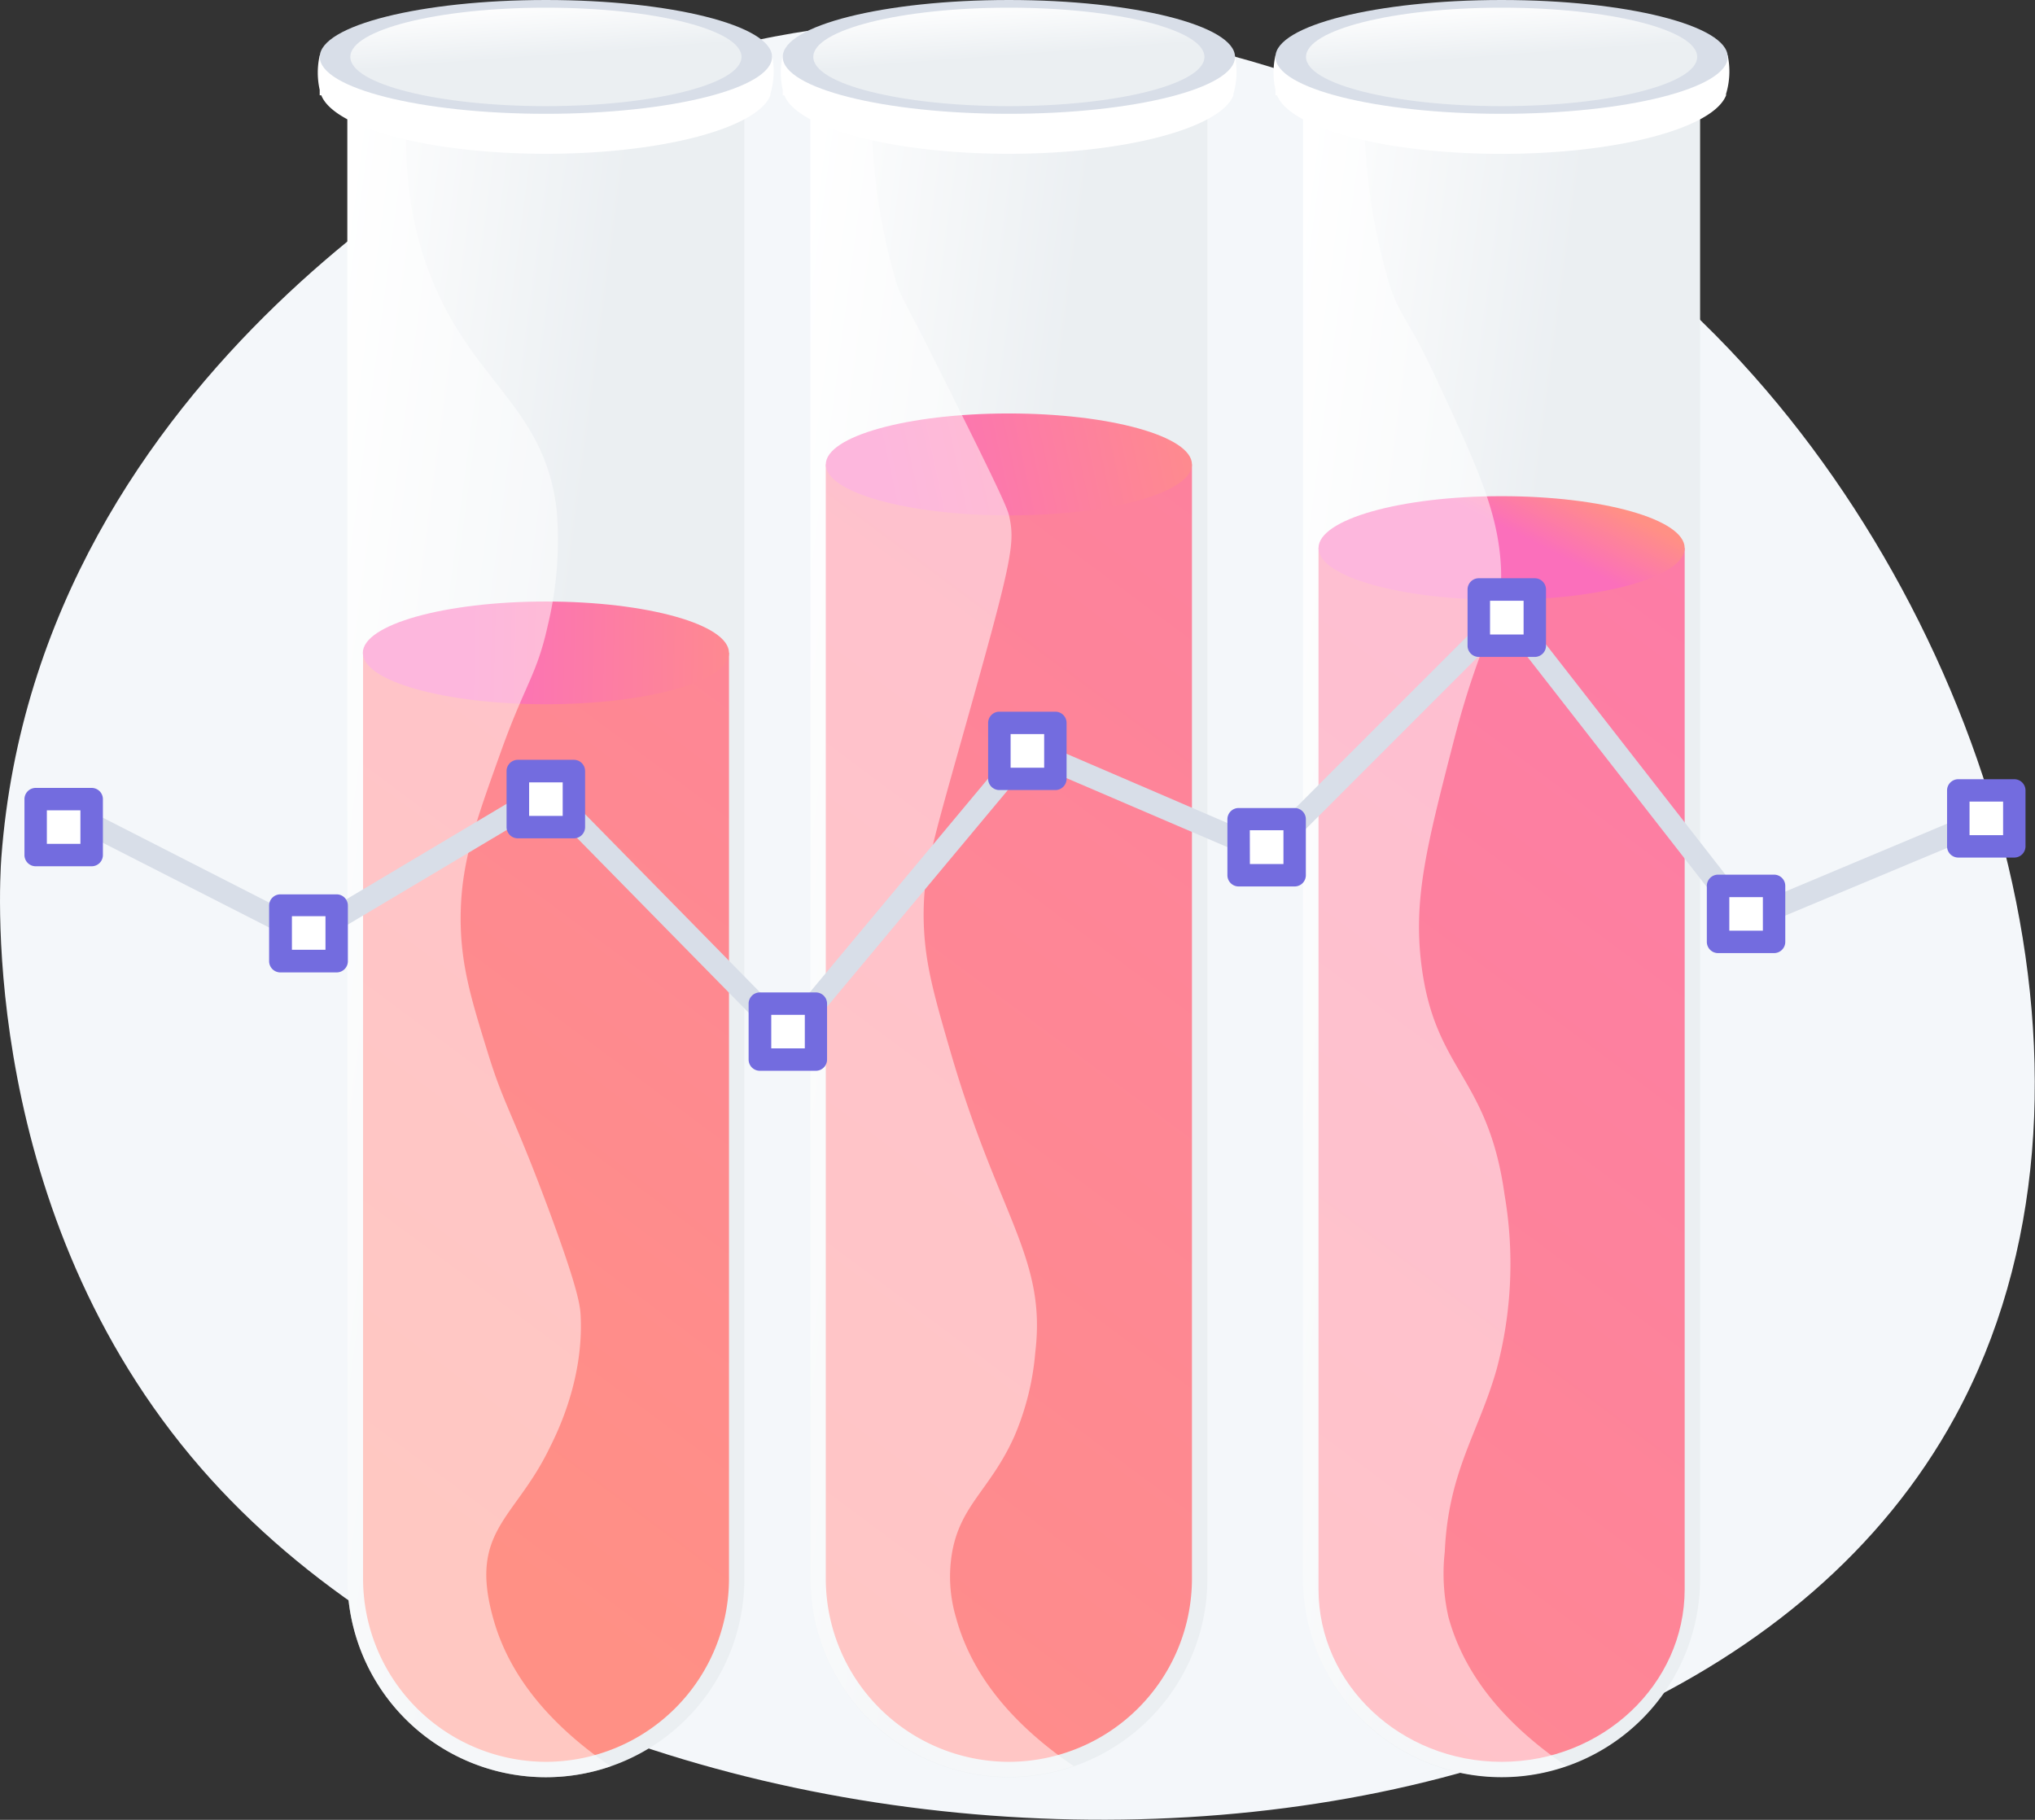<?xml version="1.0" encoding="utf-8"?><svg xmlns="http://www.w3.org/2000/svg" xmlns:xlink="http://www.w3.org/1999/xlink" viewBox="0 0 257.1 229.93"><rect x="0" y="0" width="257.1" height="229.93" fill="#333333" stroke="none"/><defs><linearGradient id="linear-gradient" x1="222.48" y1="120.7" x2="151.45" y2="111.29" gradientUnits="userSpaceOnUse"><stop offset="0.49" stop-color="#ebeff2"/><stop offset="1" stop-color="#fff"/></linearGradient><linearGradient id="linear-gradient-2" x1="86.16" y1="277.63" x2="321.56" y2="-38.77" gradientUnits="userSpaceOnUse"><stop offset="0" stop-color="#ff9085"/><stop offset="1" stop-color="#fb6fbb"/></linearGradient><linearGradient id="linear-gradient-3" x1="194.75" y1="59.38" x2="190.83" y2="67.05" xlink:href="#linear-gradient-2"/><linearGradient id="linear-gradient-4" x1="190.21" y1="13.98" x2="189.17" y2="-0.01" xlink:href="#linear-gradient"/><linearGradient id="linear-gradient-5" x1="160.24" y1="120.7" x2="89.21" y2="111.29" xlink:href="#linear-gradient"/><linearGradient id="linear-gradient-6" x1="58.68" y1="225.35" x2="307.8" y2="-109.49" xlink:href="#linear-gradient-2"/><linearGradient id="linear-gradient-7" x1="157.26" y1="52.24" x2="112.36" y2="61.95" xlink:href="#linear-gradient-2"/><linearGradient id="linear-gradient-8" x1="127.97" y1="13.98" x2="126.93" y2="-0.01" xlink:href="#linear-gradient"/><linearGradient id="linear-gradient-9" x1="101.74" y1="120.7" x2="30.71" y2="111.29" xlink:href="#linear-gradient"/><linearGradient id="linear-gradient-10" x1="41.01" y1="182.38" x2="258.38" y2="-109.79" xlink:href="#linear-gradient-2"/><linearGradient id="linear-gradient-11" x1="100.78" y1="83.19" x2="59.37" y2="82.28" xlink:href="#linear-gradient-2"/><linearGradient id="linear-gradient-12" x1="69.47" y1="13.98" x2="68.43" y2="-0.01" xlink:href="#linear-gradient"/></defs><title>analisis</title><g style="isolation:isolate"><g id="Capa_2" data-name="Capa 2"><path d="M247,179C210.17,246.56,77.19,245,25.4,185.5-2.61,153.29-.09,111.9.17,108.35,4.83,46.06,65.31,15.76,68.61,14.18c50-24,112.12-9.76,149.91,30C252,79.4,269.42,137.92,247,179Z" style="fill:#f4f7fa"/><path d="M164.64,11.27v188.2a25.07,25.07,0,0,0,50.15,0V11.27Z" style="fill:url(#linear-gradient)"/><path d="M189.71,222.6c-12.75,0-23.13-9.78-23.13-21.8V69.24h46.26V200.8C212.84,212.82,202.46,222.6,189.71,222.6Z" style="fill:url(#linear-gradient-2)"/><ellipse cx="189.71" cy="69.24" rx="23.13" ry="6.55" style="fill:url(#linear-gradient-3)"/><path d="M183,204.33a24.7,24.7,0,0,1-.47-8.25c.46-10.23,4.26-15,6.56-23.1a51.79,51.79,0,0,0,1-22c-2.09-15.07-8.8-15.62-10.5-29-1.07-8.37.67-15.14,4.05-28.27,3.82-14.84,6.47-15.38,5.95-22.7-.48-6.75-3.17-12.53-8.37-23.68-3.38-7.24-4.53-7.53-5.79-11.8a76,76,0,0,1-3-24.31h-7.81v188.2a25.07,25.07,0,0,0,33.26,23.7C188.65,216.84,184.62,210.24,183,204.33Z" style="fill:#fff;opacity:0.5;mix-blend-mode:soft-light"/><path d="M218.28,7V7h-3.64c-4.89-2.55-14.22-4.28-24.93-4.28h0c-10.71,0-20,1.72-24.93,4.28h-3.64V7a9.89,9.89,0,0,0,0,4.35v.69h.2C163,16.21,175,19.44,189.7,19.44h0c14.65,0,26.73-3.23,28.37-7.39h0l0-.07,0-.12A9.86,9.86,0,0,0,218.28,7Z" style="fill:#fff"/><ellipse cx="189.71" cy="7.19" rx="28.57" ry="7.19" style="fill:#d8dee8"/><ellipse cx="189.71" cy="7.19" rx="24.71" ry="6.22" style="fill:url(#linear-gradient-4)"/><path d="M102.39,11.27v188.2a25.07,25.07,0,0,0,50.15,0V11.27Z" style="fill:url(#linear-gradient-5)"/><path d="M127.46,222.6a23.16,23.16,0,0,1-23.13-23.13V58.68h46.26V199.47A23.16,23.16,0,0,1,127.46,222.6Z" style="fill:url(#linear-gradient-6)"/><ellipse cx="127.46" cy="58.68" rx="23.13" ry="6.44" style="fill:url(#linear-gradient-7)"/><path d="M120.77,204.33a18.09,18.09,0,0,1-.47-8.25c1.09-6,4.86-7.93,7.85-14.6a34,34,0,0,0,2.65-10.65c1.42-11.87-4.62-17.08-10.65-37.72-2.27-7.79-3.41-11.79-3.46-17.38,0-5.29.86-8.29,4.72-22,6.48-23,6.9-25,6.06-28.64-.29-1.26-3-6.76-8.48-17.74-4.8-9.66-5.2-9.8-5.79-11.8a76,76,0,0,1-3-24.31h-7.81v188.2a25.07,25.07,0,0,0,33.26,23.7C126.41,216.84,122.37,210.24,120.77,204.33Z" style="fill:#fff;opacity:0.5;mix-blend-mode:soft-light"/><path d="M156,7V7H152.4c-4.89-2.55-14.22-4.28-24.93-4.28h0c-10.71,0-20,1.72-24.93,4.28H98.89V7a9.88,9.88,0,0,0,0,4.35v.69h.2c1.65,4.16,13.72,7.39,28.37,7.39h0c14.65,0,26.73-3.23,28.37-7.39h0l0-.07,0-.12A9.86,9.86,0,0,0,156,7Z" style="fill:#fff"/><ellipse cx="127.46" cy="7.19" rx="28.57" ry="7.19" style="fill:#d8dee8"/><ellipse cx="127.46" cy="7.19" rx="24.71" ry="6.22" style="fill:url(#linear-gradient-8)"/><path d="M43.89,11.27v188.2a25.07,25.07,0,0,0,50.15,0V11.27Z" style="fill:url(#linear-gradient-9)"/><path d="M69,222.6a23.16,23.16,0,0,1-23.13-23.13v-117H92.1v117A23.16,23.16,0,0,1,69,222.6Z" style="fill:url(#linear-gradient-10)"/><ellipse cx="68.97" cy="82.49" rx="23.13" ry="6.49" style="fill:url(#linear-gradient-11)"/><path d="M62.27,204.33c-3-10.9,2.77-12.39,7.09-21.24.64-1.31,4.41-8.34,4-16.83-.06-1.22-.25-3.26-4.16-13.76-4.41-11.83-5.52-12.84-7.54-19.39-2.14-6.91-3.51-11.34-3.46-17.38.06-6.92,2-12.14,5.17-21,3-8.33,4.47-9.51,5.83-15.68a45.74,45.74,0,0,0,1.13-14.58C68.88,51.63,60,48.46,54.69,35.58c-2.12-5.1-4.23-13-3-24.31H43.89v188.2a25.07,25.07,0,0,0,33.26,23.7C67.91,216.84,63.87,210.24,62.27,204.33Z" style="fill:#fff;opacity:0.5;mix-blend-mode:soft-light"/><path d="M97.54,7V7H93.9C89,4.45,79.68,2.72,69,2.72h0C58.25,2.72,48.92,4.45,44,7H40.39V7a9.89,9.89,0,0,0,0,4.35v.69h.2c1.65,4.16,13.72,7.39,28.37,7.39h0c14.65,0,26.73-3.23,28.37-7.39h0l0-.07,0-.12A9.86,9.86,0,0,0,97.54,7Z" style="fill:#fff"/><ellipse cx="68.97" cy="7.19" rx="28.57" ry="7.19" style="fill:#d8dee8"/><ellipse cx="68.97" cy="7.19" rx="24.71" ry="6.22" style="fill:url(#linear-gradient-12)"/><path d="M99.51,132.37a1.42,1.42,0,0,1-1-.42L69,101.9,39.66,119.37a1.42,1.42,0,0,1-1.37,0L8,103.94a1.42,1.42,0,1,1,1.29-2.52l29.59,15.11L68.49,98.89a1.42,1.42,0,0,1,1.74.22l29.19,29.73,29.28-35.1a1.42,1.42,0,0,1,1.65-.39L159.76,106l29.61-29.62a1.42,1.42,0,0,1,2.12.13l29.62,38,29.29-12.29a1.42,1.42,0,0,1,1.1,2.61L221.2,117.5a1.42,1.42,0,0,1-1.67-.44l-29.3-37.59-29.15,29.17a1.42,1.42,0,0,1-1.56.3L130.21,96.37l-29.61,35.49a1.42,1.42,0,0,1-1,.51Z" style="fill:#d8dee8"/><rect x="4.5" y="100.97" width="7.07" height="7.07" style="fill:#fff"/><path d="M11.57,109.45H4.5A1.42,1.42,0,0,1,3.09,108V101A1.42,1.42,0,0,1,4.5,99.55h7.07A1.42,1.42,0,0,1,13,101V108A1.42,1.42,0,0,1,11.57,109.45Zm-5.65-2.83h4.24v-4.24H5.92Z" style="fill:#736cdf"/><rect x="35.46" y="114.37" width="7.07" height="7.07" style="fill:#fff"/><path d="M42.53,122.86H35.46A1.42,1.42,0,0,1,34,121.44v-7.07A1.42,1.42,0,0,1,35.46,113h7.07a1.42,1.42,0,0,1,1.42,1.42v7.07A1.42,1.42,0,0,1,42.53,122.86ZM36.88,120h4.24v-4.24H36.88Z" style="fill:#736cdf"/><rect x="65.43" y="97.43" width="7.07" height="7.07" style="fill:#fff"/><path d="M72.5,105.92H65.43A1.42,1.42,0,0,1,64,104.5V97.43A1.42,1.42,0,0,1,65.43,96H72.5a1.42,1.42,0,0,1,1.42,1.42v7.07A1.42,1.42,0,0,1,72.5,105.92Zm-5.65-2.83h4.24V98.85H66.85Z" style="fill:#736cdf"/><rect x="96.02" y="126.8" width="7.07" height="7.07" style="fill:#fff"/><path d="M103.09,135.29H96a1.42,1.42,0,0,1-1.42-1.42V126.8A1.42,1.42,0,0,1,96,125.39h7.07a1.42,1.42,0,0,1,1.42,1.42v7.07A1.42,1.42,0,0,1,103.09,135.29Zm-5.65-2.83h4.24v-4.24H97.44Z" style="fill:#736cdf"/><rect x="126.26" y="91.34" width="7.07" height="7.07" style="fill:#fff"/><path d="M133.33,99.82h-7.07a1.42,1.42,0,0,1-1.42-1.42V91.34a1.42,1.42,0,0,1,1.42-1.42h7.07a1.42,1.42,0,0,1,1.42,1.42v7.07A1.42,1.42,0,0,1,133.33,99.82ZM127.68,97h4.24V92.75h-4.24Z" style="fill:#736cdf"/><rect x="156.49" y="103.49" width="7.07" height="7.07" style="fill:#fff"/><path d="M163.56,112h-7.07a1.42,1.42,0,0,1-1.42-1.42v-7.07a1.42,1.42,0,0,1,1.42-1.42h7.07a1.42,1.42,0,0,1,1.42,1.42v7.07A1.42,1.42,0,0,1,163.56,112Zm-5.65-2.83h4.24V104.9H157.9Z" style="fill:#736cdf"/><rect x="186.83" y="74.48" width="7.07" height="7.07" style="fill:#fff"/><path d="M193.9,83h-7.07a1.42,1.42,0,0,1-1.42-1.42V74.48a1.42,1.42,0,0,1,1.42-1.42h7.07a1.42,1.42,0,0,1,1.42,1.42v7.07A1.42,1.42,0,0,1,193.9,83Zm-5.65-2.83h4.24V75.9h-4.24Z" style="fill:#736cdf"/><rect x="217.06" y="111.94" width="7.07" height="7.07" style="fill:#fff"/><path d="M224.13,120.42h-7.07a1.42,1.42,0,0,1-1.42-1.42v-7.07a1.42,1.42,0,0,1,1.42-1.42h7.07a1.42,1.42,0,0,1,1.42,1.42V119A1.42,1.42,0,0,1,224.13,120.42Zm-5.65-2.83h4.24v-4.24h-4.24Z" style="fill:#736cdf"/><rect x="247.41" y="99.87" width="7.07" height="7.07" style="fill:#fff"/><path d="M254.48,108.35h-7.07a1.42,1.42,0,0,1-1.42-1.42V99.87a1.42,1.42,0,0,1,1.42-1.42h7.07a1.42,1.42,0,0,1,1.42,1.42v7.07A1.42,1.42,0,0,1,254.48,108.35Zm-5.65-2.83h4.24v-4.24h-4.24Z" style="fill:#736cdf"/></g></g></svg>